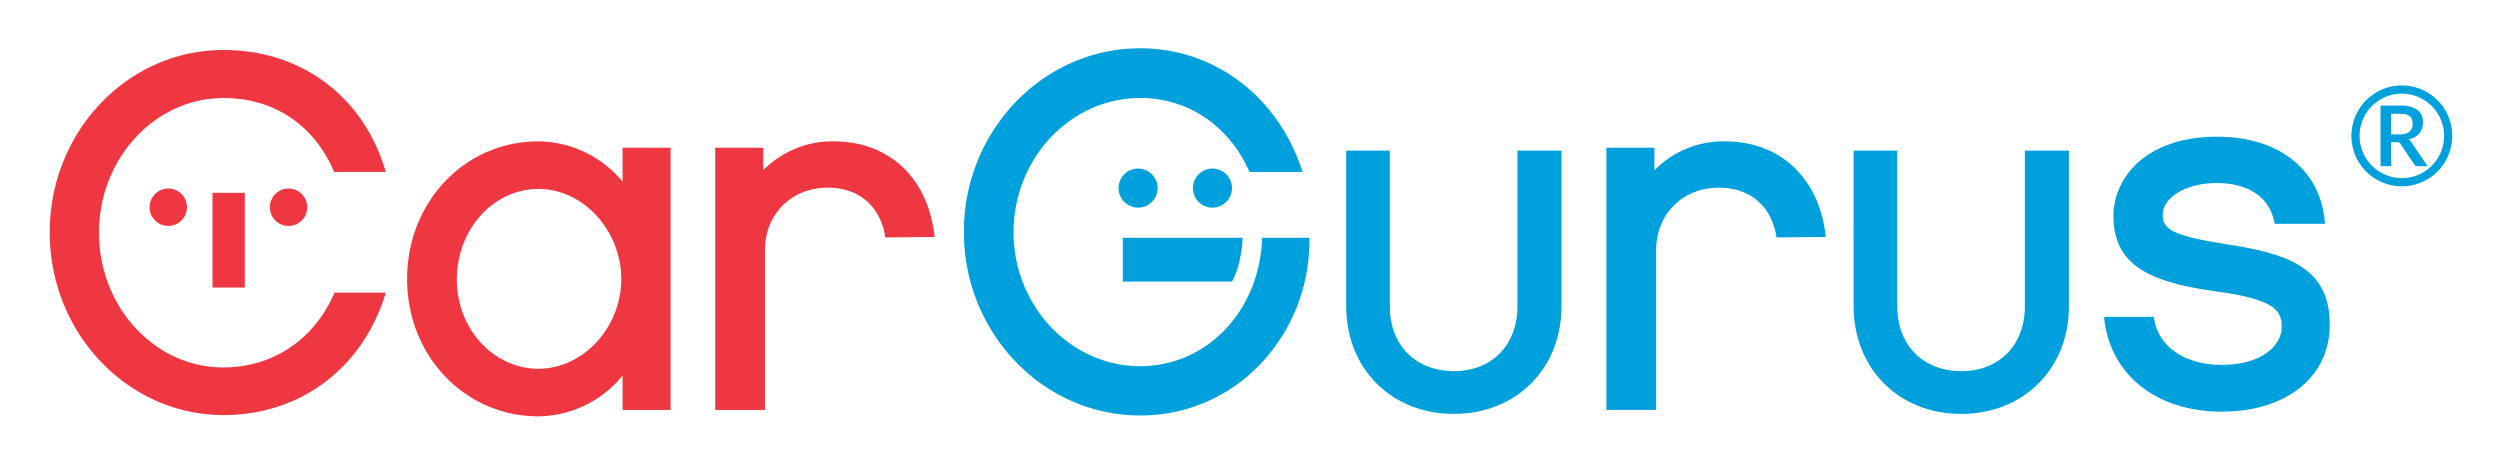 <svg xmlns="http://www.w3.org/2000/svg" role="img" viewBox="-5.55 -5.05 301.86 55.86"><title>CarGurus (supporter) logo</title><g fill="#EF3742"><path d="M34.68 30.646c-2.463 5.439-7.44 8.672-13.239 8.672-8.313 0-15.035-7.286-15.035-16.266S13.179 6.785 21.441 6.785c6.004 0 10.827 3.181 13.239 8.672l.103.257h6.26l-.205-.616C38.066 6.374 30.626.987 21.441.987 9.844.987.454 10.839.454 23s9.39 22.065 20.987 22.065c9.082 0 16.523-5.439 19.396-14.162l.205-.616h-6.209l-.153.359zm24.784 8.826c-5.439 0-9.852-4.823-9.852-10.776 0-6.055 4.413-10.93 9.852-10.93s10.006 5.029 10.006 10.93c-.051 5.85-4.618 10.776-10.006 10.776m10.16-22.578a13.35 13.35 0 0 0-10.16-4.875c-8.877 0-15.856 7.286-15.856 16.626 0 9.288 6.979 16.574 15.856 16.574a13.297 13.297 0 0 0 10.16-4.926v4.156h5.798v-31.66h-5.798v4.105zm25.451-4.875a11.691 11.691 0 0 0-8.467 3.489v-2.72H80.81v31.66h6.004V25.206c0-4.413 3.181-7.594 7.594-7.594 3.746 0 6.312 2.206 6.927 5.901v.103l5.952-.051v-.154c-.82-6.979-5.438-11.392-12.212-11.392"/><path d="M20.107 18.228h3.9v11.443h-3.9V18.228z"/><circle cx="29.292" cy="19.973" r="2.258"/><circle cx="14.77" cy="19.973" r="2.258"/></g><g fill="#00A0DD"><path d="M231.262 44.928c-7.532 0-12.999-5.467-12.999-12.999V13.131h5.267v18.797c0 4.686 3.108 7.835 7.732 7.835 4.594 0 7.68-3.149 7.68-7.835V13.131h5.319v18.797c-.001 7.534-5.468 13-12.999 13zm-61.269 0c-7.532 0-12.999-5.467-12.999-12.999V13.131h5.267v18.797c0 4.686 3.108 7.835 7.732 7.835 4.594 0 7.68-3.149 7.68-7.835V13.131h5.319v18.797c0 7.534-5.467 13-12.999 13zm92.98-20.543c-6.26-.975-7.389-1.796-7.389-3.489 0-2.155 2.874-3.848 6.517-3.848 3.797 0 6.312 1.693 6.927 4.567l.103.359h6.055l-.051-.513c-.667-6.158-5.644-10.006-12.982-10.006-8.621 0-12.52 4.977-12.52 9.596 0 6.106 4.721 8.005 12.367 9.082 7.389.975 7.954 2.463 7.954 4.31 0 2.258-2.463 4.567-7.235 4.567-4.362 0-7.543-2.104-8.159-5.439l-.051-.359h-6.004l.051.513c.872 6.619 6.414 10.93 14.162 10.93 7.8 0 13.034-4.208 13.034-10.468.049-7.185-5.492-8.673-12.779-9.802m-132.953-.718v5.285h13.188l.154-.257c.38-.817.656-1.679.821-2.566.168-.812.271-1.635.308-2.463H130.02z"/><path d="M146.851 23.667c-.308 8.826-6.671 15.497-14.727 15.497-8.415 0-15.291-7.286-15.291-16.164 0-8.929 6.876-16.215 15.291-16.215 5.696 0 10.571 3.233 13.085 8.672l.103.257h6.414l-.205-.616C148.494 6.375 140.899.782 132.125.782c-11.751 0-21.295 9.955-21.295 22.167s9.544 22.167 21.295 22.167a19.909 19.909 0 0 0 14.265-5.952 21.58 21.58 0 0 0 6.158-15.497h-5.697zm55.828-11.648a11.691 11.691 0 0 0-8.467 3.489v-2.72h-5.798v31.66h6.004V25.206c0-4.413 3.181-7.594 7.594-7.594 3.746 0 6.312 2.206 6.927 5.901v.103l5.952-.051v-.154c-.82-6.979-5.438-11.392-12.212-11.392m83.026.257a1.89 1.89 0 0 0-.192-.287 1.047 1.047 0 0 0-.242-.213 2.24 2.24 0 0 0 1.303-.737c.294-.373.447-.837.434-1.312a1.781 1.781 0 0 0-.676-1.513 3.47 3.47 0 0 0-2.095-.513h-2.353v7.312h1.279v-2.9h.648a.673.673 0 0 1 .316.057c.07.041.13.097.176.164l1.656 2.475a.422.422 0 0 0 .393.205h1.221l-1.869-2.736v-.002zm-1.598-1.099h-.943V8.685h1.074c.242-.005.483.02.718.073.17.038.33.113.467.221.119.099.208.23.257.377.055.172.081.352.078.533a1.22 1.22 0 0 1-.369.955 1.904 1.904 0 0 1-1.282.333z"/><circle cx="131.867" cy="17.663" r="2.36"/><circle cx="140.847" cy="17.663" r="2.36"/><path d="M284.457 17.445a6.088 6.088 0 1 1 6.089-6.089 6.094 6.094 0 0 1-6.089 6.089zm0-11.19a5.102 5.102 0 1 0 5.104 5.101 5.106 5.106 0 0 0-5.104-5.101z"/></g></svg>